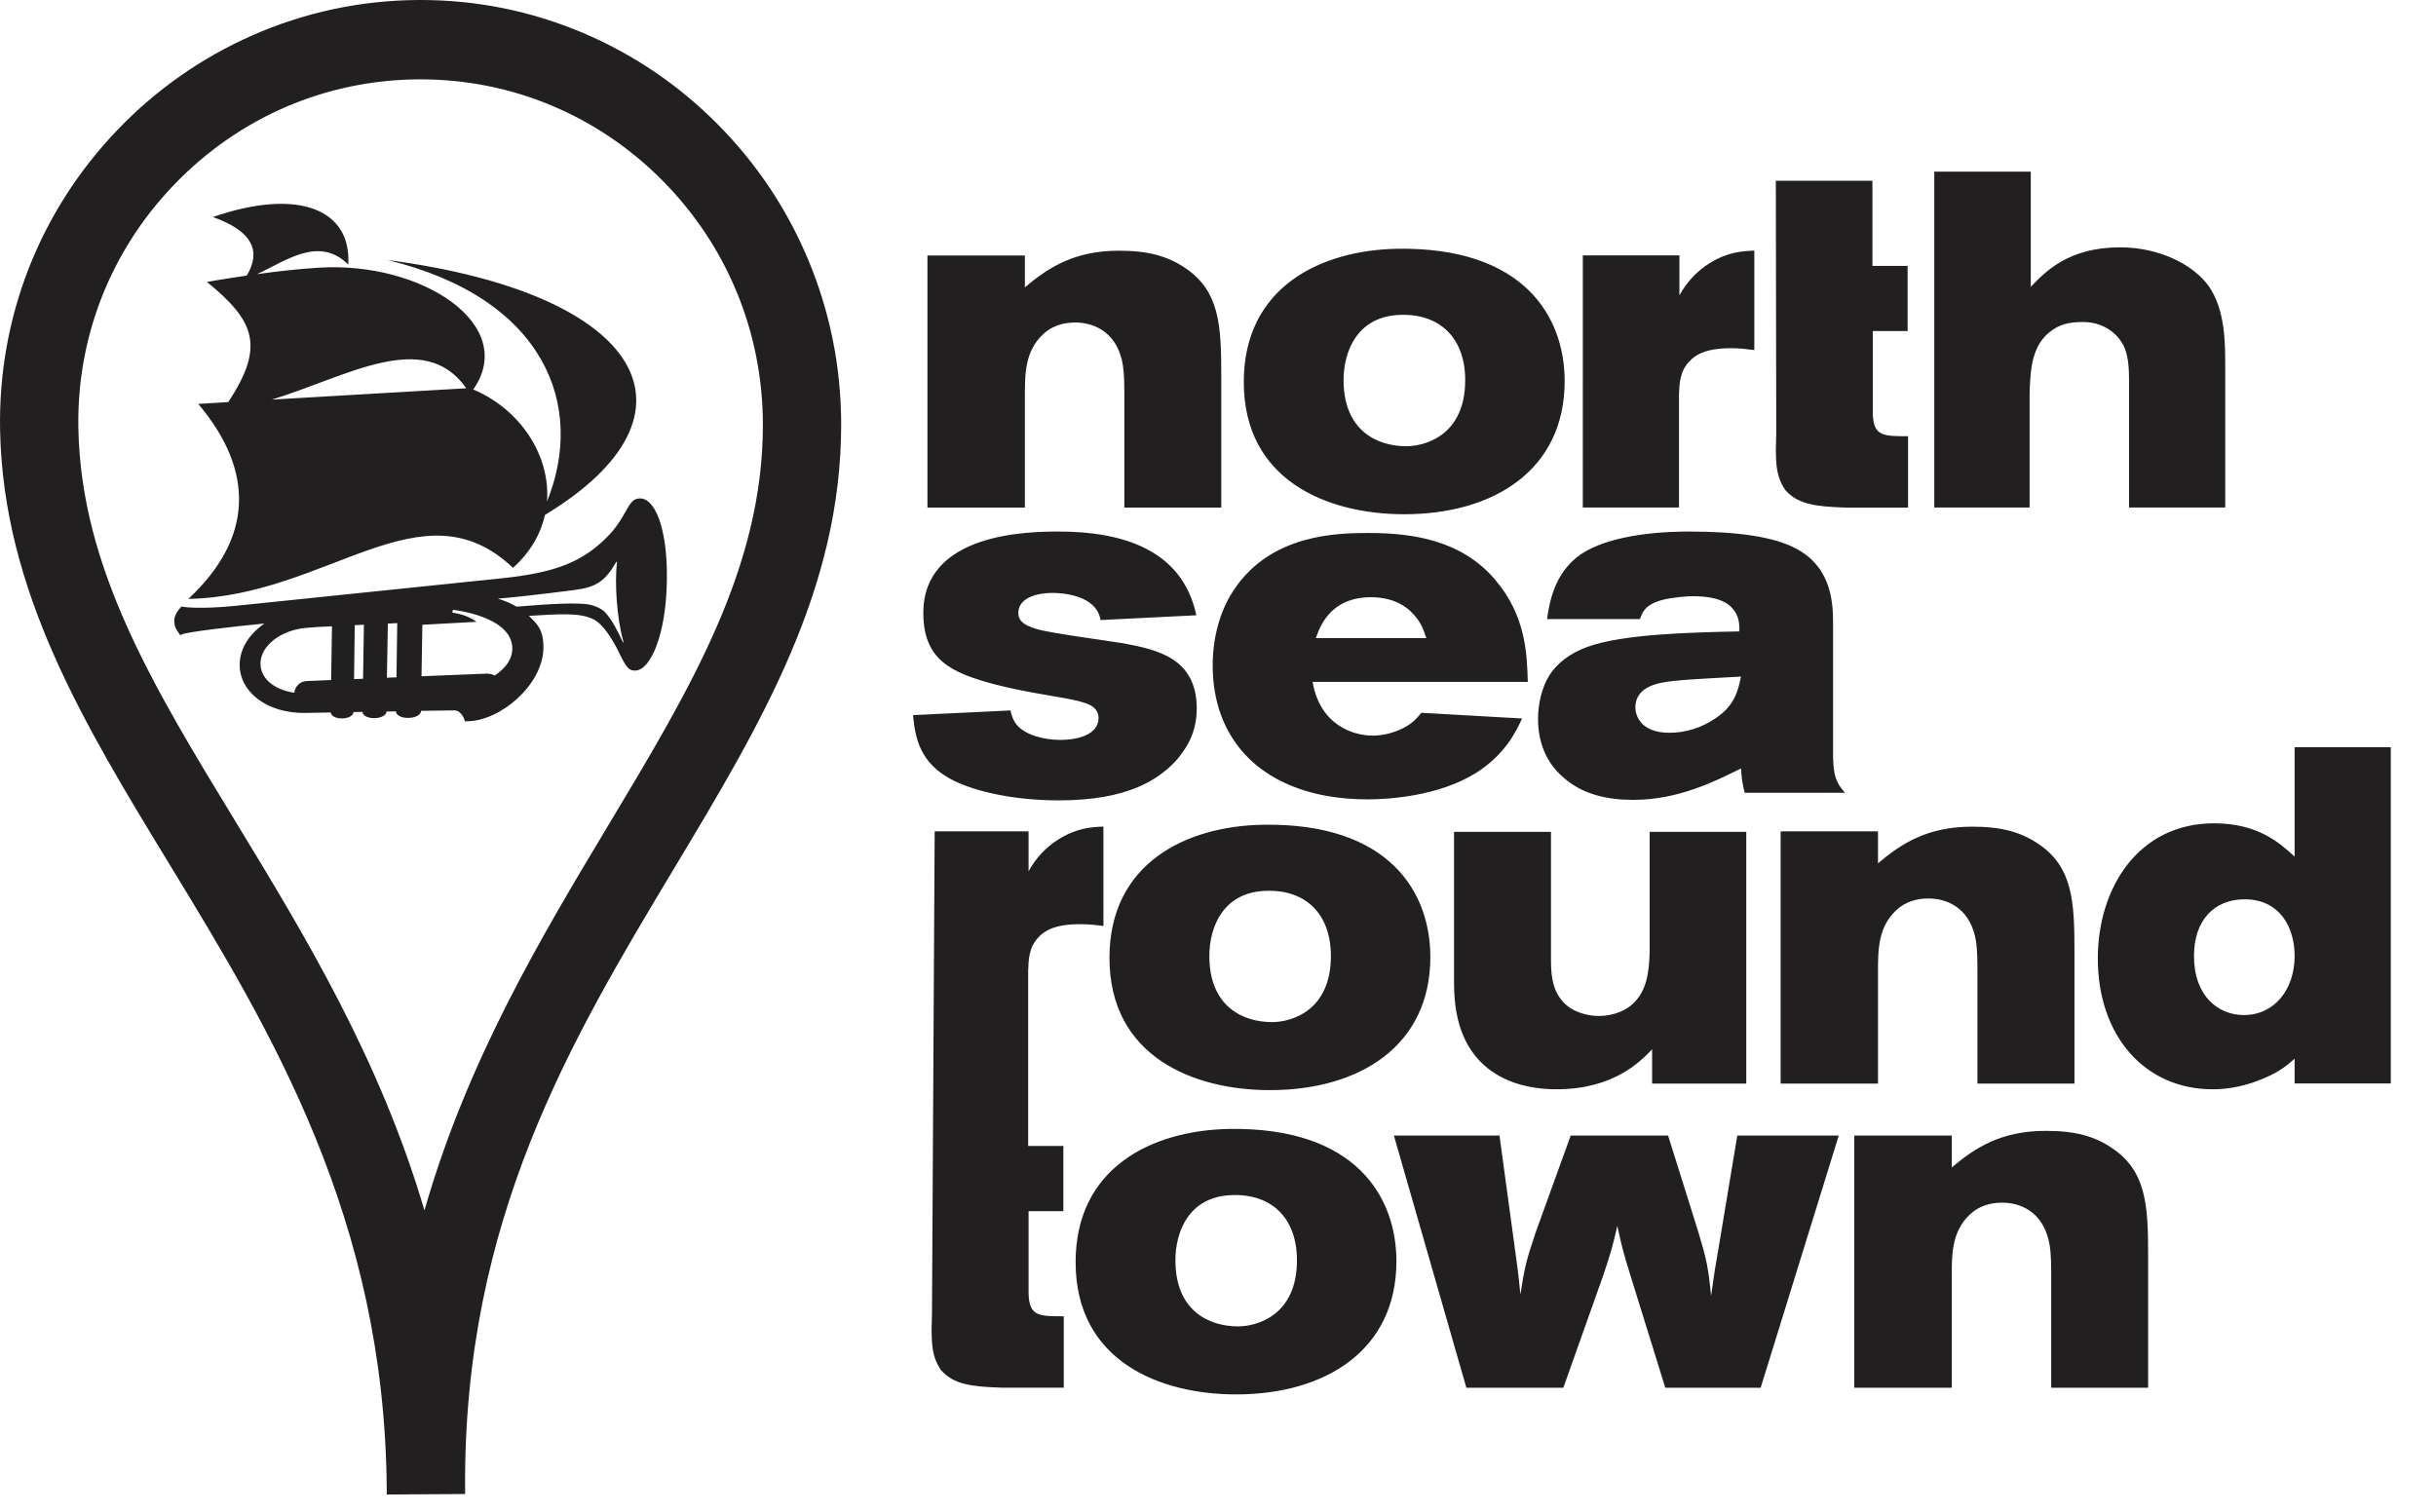 <svg xmlns="http://www.w3.org/2000/svg" width="100%" height="100%" fill-rule="evenodd" viewBox="0 0 29 18">
  <path
    fill="#221f20"
    d="M7.074 7.379c.162.087.314.431.298.398.089.18.118.211.195.207.175-.006.362-.418.372-1.072.01-.629-.147-1.004-.339-.976-.13.014-.136.213-.358.443-.298.308-.622.441-1.281.508l-3.142.325c-.451.047-.646.013-.648.012l-.011-.002-.01.011c-.096.104-.101.207-.013.317l.009.013.016-.008c.061-.03.553-.088.986-.131-.196.137-.292.31-.295.487-.004.316.31.585.787.578l.298-.006v-.002c-.002.041.058.074.132.073.076 0 .138-.033.138-.075l.108-.003c-.003.037.054.076.14.075.078 0 .144-.035.145-.077v-.002l.113-.002c-.001.042.057.079.146.078.087 0 .152-.037.153-.084 0 0 .384-.006.398-.006.064.002.102.066.117.109l.007.022.026-.001c.399-.003.901-.436.908-.869.004-.225-.079-.295-.173-.386.325-.018.614-.047.778.046m-3.132.718l-.291.012c-.078.003-.14.064-.147.139-.254-.037-.406-.179-.403-.351.002-.202.231-.396.553-.422l.129-.01.169-.008-.01.64zm.38-.015l-.107.004.008-.642.109-.006-.01.644zm.398-.017l-.114.004.011-.644.112-.006-.009.646zm1.17-.022c-.029-.015-.065-.024-.102-.022l-.77.031.01-.613.644-.035c-.066-.052-.163-.091-.287-.11l.007-.033s.713.074.707.466c-.002.116-.07.222-.209.316m.384-.829s-.051.004-.124.009c-.066-.038-.142-.071-.223-.095.402-.035.913-.103.913-.103.249-.034.356-.092.497-.335l.009.001c-.032.244-.002.671.072.935.009.034.006.04-.011.003-.049-.105-.122-.255-.209-.344-.041-.041-.121-.075-.185-.087-.084-.016-.303-.021-.739.016m-4.032-.083c1.659-.031 2.778-1.4 3.865-.37.209-.187.33-.405.381-.63 1.981-1.2 1.192-2.633-1.875-3.035 1.875.455 2.361 1.734 1.899 2.875.041-.542-.31-1.092-.878-1.334.537-.766-.606-1.525-1.833-1.45-.241.014-.509.045-.741.077.338-.154.736-.462 1.086-.114.039-.652-.586-.92-1.612-.566.451.16.587.39.404.697-.273.04-.474.076-.474.076.569.465.693.764.253 1.431l-.357.021c.678.803.653 1.604-.118 2.322m3.309-2.508l-2.315.135c.884-.268 1.811-.854 2.315-.135m4.463.427c-.001-.683-.135-1.345-.397-1.968-.253-.601-.614-1.14-1.075-1.604C8.079 1.011 7.538.645 6.936.39 6.324.131 5.675 0 5.009 0h-.035C4.29.005 3.626.147 3.002.422 2.399.688 1.86 1.066 1.4 1.545.472 2.512-.025 3.783.001 5.122c.038 1.92.999 3.499 2.018 5.171 1.202 1.974 2.563 4.21 2.585 7.442v.06l.933-.006v-.061c-.022-3.207 1.258-5.338 2.497-7.403 1.02-1.699 1.982-3.303 1.98-5.275m-.932.001c.002 1.707-.855 3.134-1.847 4.787-.784 1.307-1.669 2.781-2.182 4.574-.533-1.81-1.436-3.293-2.24-4.615C1.822 8.17.966 6.766.933 5.103c-.021-1.084.382-2.114 1.136-2.9C2.84 1.399 3.874.952 4.98.945h.028c1.085 0 2.106.427 2.877 1.203.77.776 1.195 1.807 1.197 2.903m3.119-1.63c.282-.237.589-.436 1.121-.436.345 0 .579.063.794.21.399.272.423.674.423 1.268v1.581h-1.154V4.673c0-.198-.01-.306-.029-.385-.083-.345-.342-.448-.556-.448-.141 0-.278.04-.385.142-.209.199-.214.459-.214.725v1.337h-1.16V3.042h1.16v.379zm6.426 1.116c0 1.059-.843 1.586-1.91 1.586-.906 0-1.91-.396-1.91-1.575 0-1.127.911-1.569 1.827-1.586 1.515-.023 1.993.816 1.993 1.575m-2.632-.011c0 .606.405.787.746.787.234 0 .702-.136.702-.787 0-.493-.293-.793-.775-.777-.517.018-.673.443-.673.777m3.998-1.009c.087-.159.21-.289.355-.38.215-.136.39-.147.537-.153v1.184c-.088-.011-.176-.022-.273-.022-.307 0-.429.079-.502.159-.112.118-.117.26-.122.396v1.342h-1.145V3.041h1.15v.476zm2.298-.351h.419v.776h-.415v.985c.01.267.123.267.42.267v.85h-.736c-.375-.012-.575-.04-.726-.21-.112-.164-.107-.317-.112-.47l.005-.204-.005-3.008h1.15v1.014zm1.885-1.122v1.371c.171-.176.444-.47 1.063-.47.467 0 .871.204 1.057.464.195.283.195.669.195.963v1.671h-1.145V4.588c0-.153 0-.318-.054-.448-.058-.136-.219-.306-.497-.306-.122 0-.243.017-.346.085-.268.17-.277.487-.287.759v1.365h-1.135V2.044h1.149zM12.03 8.459c.01.045.02.101.073.17.102.124.327.181.521.181.229 0 .454-.074.454-.26 0-.051-.02-.086-.035-.102-.063-.086-.243-.114-.604-.176-.204-.034-.404-.074-.604-.125-.502-.136-.843-.283-.843-.849 0-.958 1.262-.969 1.613-.969.745 0 1.471.209 1.637.997l-1.14.057c-.049-.301-.463-.323-.57-.323-.22 0-.409.074-.409.238 0 .096.068.147.219.192.141.046.867.142 1.032.17.391.074.873.17.873.776 0 .295-.127.482-.244.618-.214.232-.58.476-1.398.476-.555 0-1.057-.114-1.33-.278-.298-.181-.38-.425-.405-.737l1.16-.056zm3.596-.34c.092.527.497.64.716.64.136 0 .258-.04.341-.079.122-.057.171-.113.239-.193l1.198.068c-.063.136-.19.42-.545.646-.449.283-1.062.317-1.287.317-.341 0-.682-.051-.998-.198-.498-.232-.853-.697-.853-1.399 0-.397.122-.708.258-.906.439-.652 1.213-.669 1.599-.669.521 0 1.11.085 1.509.561.361.424.376.878.385 1.212h-2.562zm1.354-.521c-.039-.114-.063-.198-.185-.317-.156-.147-.351-.17-.472-.17-.488 0-.61.351-.658.487h1.315zm1.437-.227c.029-.193.083-.544.394-.765.244-.17.693-.277 1.301-.277.517 0 1.009.051 1.291.215.419.232.419.68.419.883v1.57c.005.232.03.317.142.442H20.77c-.029-.119-.034-.153-.044-.289-.297.147-.74.374-1.281.374-.292 0-.599-.057-.833-.267-.2-.17-.302-.413-.302-.697 0-.175.043-.373.136-.521.083-.13.234-.26.458-.339.429-.153 1.242-.17 1.803-.182 0-.079 0-.158-.059-.244-.044-.062-.141-.175-.496-.175-.059 0-.239.012-.366.045-.205.057-.234.148-.263.227h-1.106zm1.52.736c-.166.017-.468.052-.468.318 0 .09.059.3.405.3.189 0 .38-.057.545-.17.234-.153.273-.335.307-.499-.189.012-.594.029-.789.051m-2.909 3.287c0 1.059-.842 1.586-1.91 1.586-.906 0-1.91-.397-1.91-1.575 0-1.127.912-1.569 1.827-1.585 1.516-.024 1.993.815 1.993 1.574m-2.631-.011c0 .606.405.787.746.787.234 0 .701-.136.701-.787 0-.493-.292-.793-.774-.776-.517.017-.673.441-.673.776m2.913-1.478h1.154v1.49c0 .17 0 .374.142.532.117.131.302.17.429.17.156 0 .346-.057.458-.204.136-.17.141-.413.146-.577V9.905h1.15v2.997h-1.121v-.408c-.136.141-.453.476-1.14.476-.165 0-.331-.023-.487-.074-.717-.243-.726-.946-.731-1.173V9.905zm5.047.374c.283-.238.59-.436 1.121-.436.346 0 .58.062.794.209.4.272.424.675.424 1.269v1.581h-1.155v-1.371c0-.198-.01-.306-.029-.385-.083-.346-.341-.448-.556-.448-.141 0-.277.04-.384.142-.21.198-.215.459-.215.725v1.337h-1.159V9.899h1.159v.38zm6.105-1.382v4.004h-1.145v-.295c-.098.086-.185.159-.38.239-.185.078-.385.125-.595.125-.813 0-1.368-.64-1.368-1.558 0-.839.482-1.609 1.384-1.609.521 0 .779.232.959.396V8.897h1.145zm-2.343 2.486c0 .482.292.703.594.703.365 0 .604-.307.604-.703 0-.345-.18-.675-.594-.675-.365 0-.604.25-.604.675M12.6 9.995c-.146.09-.268.221-.355.379v-.475h-1.118l-.032 5.74-.005.204c.005.153 0 .306.112.471.151.169.351.197.726.209h.736v-.85c-.297 0-.409 0-.419-.266v-.986h.414v-.776h-.419v-2.087c.005-.136.009-.277.121-.396.073-.08.195-.158.502-.158.097 0 .185.01.273.022V9.842c-.146.006-.321.017-.536.153m4.024 5.022c0 1.059-.843 1.586-1.909 1.586-.907 0-1.91-.396-1.91-1.575 0-1.127.911-1.569 1.827-1.586 1.515-.023 1.992.816 1.992 1.575m-2.631-.011c0 .606.405.787.746.787.233 0 .701-.136.701-.787 0-.493-.292-.793-.774-.776-.517.016-.673.441-.673.776m2.601-1.485h1.257l.176 1.292c.039.277.048.346.073.6.049-.317.068-.402.185-.748l.414-1.144h1.159l.361 1.15c.098.329.117.414.151.759.039-.278.049-.345.097-.617l.215-1.292h1.208l-.93 3.003h-1.135l-.415-1.337c-.083-.267-.102-.341-.156-.59-.063.272-.083.335-.17.595l-.473 1.332h-1.154l-.863-3.003zm6.641.38c.282-.238.59-.436 1.12-.436.346 0 .581.062.794.209.4.272.424.674.424 1.269v1.581h-1.154v-1.371c0-.199-.01-.307-.03-.385-.083-.346-.34-.448-.555-.448-.141 0-.278.04-.384.142-.21.198-.215.459-.215.725v1.337h-1.16v-3.003h1.16v.38z"
  />
</svg>
